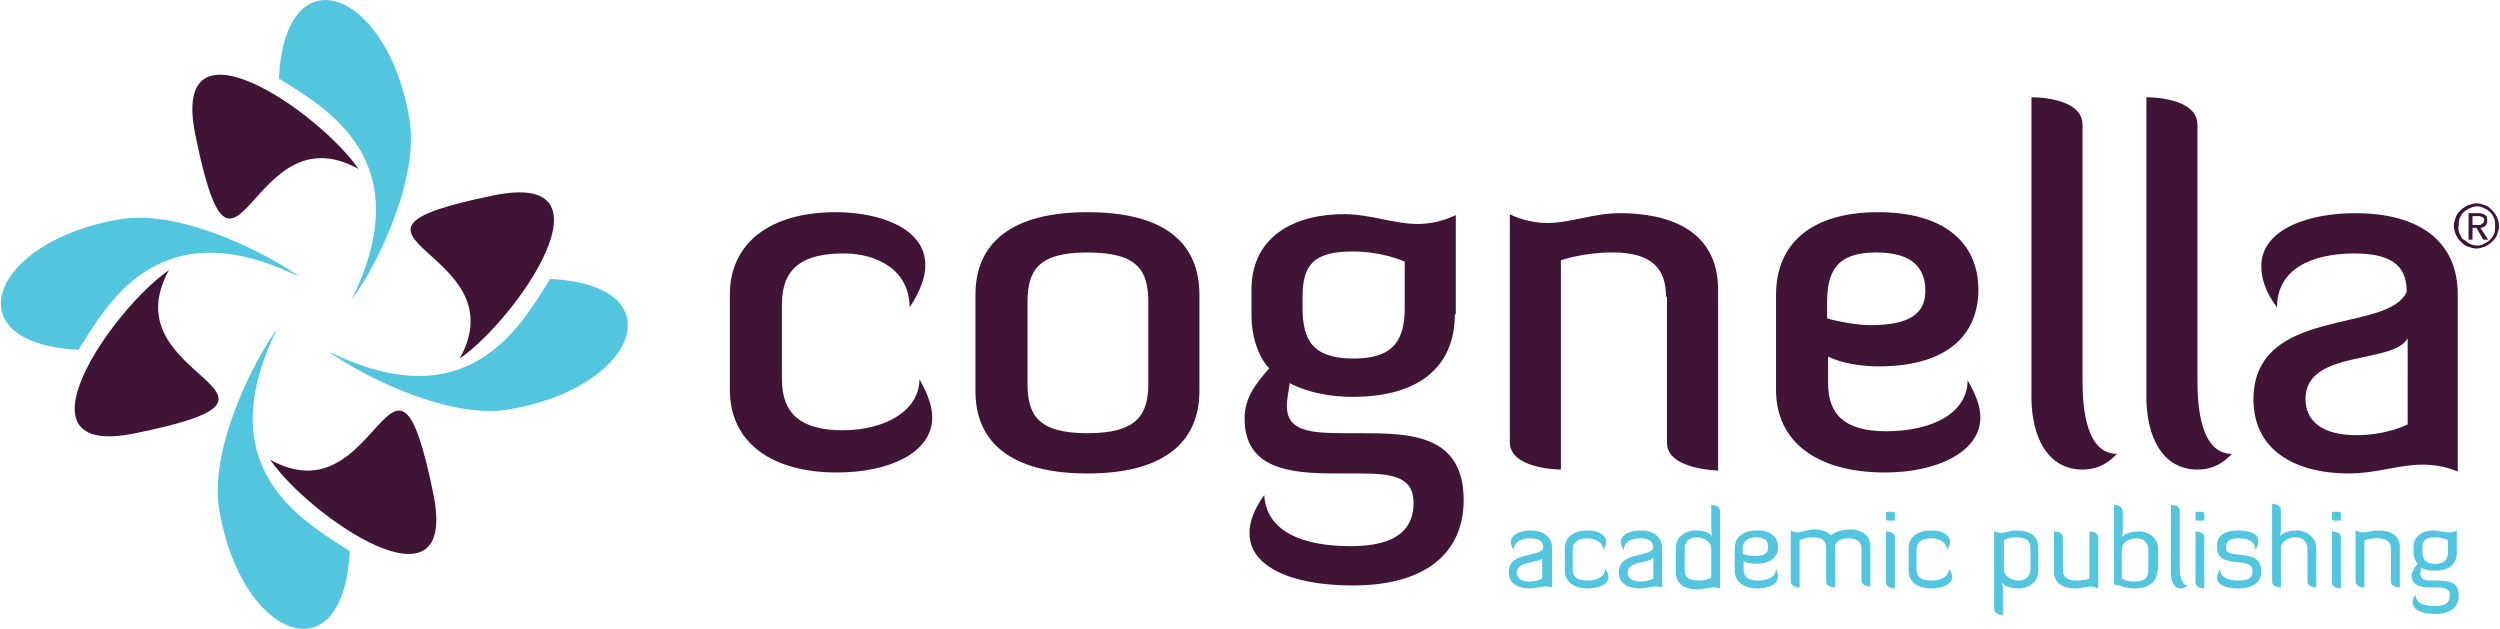 <?xml version="1.0" encoding="utf-8"?>
<!-- Generator: Adobe Illustrator 19.2.0, SVG Export Plug-In . SVG Version: 6.00 Build 0)  -->
<!DOCTYPE svg PUBLIC "-//W3C//DTD SVG 1.1//EN" "http://www.w3.org/Graphics/SVG/1.1/DTD/svg11.dtd">
<svg version="1.1" id="Layer_1" xmlns="http://www.w3.org/2000/svg" xmlns:xlink="http://www.w3.org/1999/xlink" x="0px" y="0px"
	 width="100%" height="100%" viewBox="0 0 254.5 64" style="enable-background:new 0 0 254.5 64;" xml:space="preserve">
<style type="text/css">
	.st0{fill:#401434;}
	.st1{fill:#52C6DF;}
</style>
<g>
	<path class="st0" d="M94.9,42.5c0,3.6-4.4,5.6-9.7,5.6c-6.7,0-10.9-3.1-10.9-8.4V30c0-5.2,4-8.4,10.8-8.4c4.2,0,9.1,1.5,9.1,5.4
		c0,1.2-0.5,2.6-1.6,4.3c0-3.8-3.3-5.5-6.7-5.5c-4.1,0-6.3,1.4-6.3,5.2v7.6c0,3.5,1.9,5.2,6.2,5.2c4.3,0,7.8-2,7.8-5.2
		C94.5,40.2,94.9,41.4,94.9,42.5z"/>
	<path class="st0" d="M122.1,39.8c0,5.2-3.6,8.4-11.4,8.4c-7.7,0-11.4-3.1-11.4-8.4V30c0-5.2,3.6-8.4,11.4-8.4
		c7.8,0,11.4,3.1,11.4,8.4V39.8z M116.9,30.8c0-3.2-1-5.1-6.2-5.1c-5.1,0-6.1,1.9-6.1,5.1V39c0,3.2,1,5.1,6.1,5.1
		c5.1,0,6.2-1.9,6.2-5.1V30.8z"/>
	<path class="st0" d="M148.1,32c0,5.3-3.6,8.4-10.4,8.4c-4.1,0-6.4-1.4-6.4-1.4c-0.1,0.8-0.3,1.6-0.3,2.3c0,2.5,2.1,2.8,5.9,2.8h1.6
		c5,0,10.5,0.1,10.5,6.8c0,5.1-3.5,8.7-11.3,8.7c-6.2,0-10.5-1.9-10.5-5.3c0-1.1,0.4-2.4,1.5-3.9c0.2,3.7,3.9,5.2,8.8,5.2
		c4.9,0,6.4-1.9,6.4-4.4c0-2.7-2.2-3-5.5-3H136c-4.8,0-9.3-0.5-9.3-5.6c0-2,1-3.4,2.5-5.1c-1.2-1.3-1.8-3.4-1.8-5.4v-2.6
		c0-5.6,4.6-7.7,9.4-7.7c2.7,0,5.1,1,7.5,1c1.1,0,2.4-0.2,3.9-0.9V32z M142.9,26.6c-0.2-0.1-2.3-1-5.2-1c-3.9,0-5.1,1.3-5.1,4.6v1.1
		c0,3.3,1,5.2,5.2,5.2c4.1,0,5.2-1.9,5.2-5.2V26.6z"/>
	<path class="st0" d="M169.6,30.2c0-2.8-1.4-4.5-5.4-4.5c-3.1,0-5.3,0.8-5.3,0.8v21.3c0,0-5.2,0-5.2-2.8V21.8
		c0.5,0.3,2.1,0.9,3.8,0.9c2.4,0,4.7-1,7.4-1c4.8,0,10,1.6,10,7.8v18.4c0,0-5.2-0.1-5.2-2.8V30.2z"/>
	<path class="st0" d="M201.6,42.5c0,3.5-4.4,5.6-9.7,5.6c-6.9,0-11.1-3.1-11.1-8.4V30c0-5.2,3.6-8.4,10.4-8.4
		c6.7,0,10.2,3.1,10.2,7.9c0,4.1-2.6,7.8-10.2,7.8c-1.6,0-3.7-0.3-5.1-1V39c0,3.2,1.7,4.9,5.9,4.9c4.8,0,8.3-1.9,8.3-5.2
		C201.1,40.1,201.6,41.3,201.6,42.5z M186,32.4c0.2,0.1,2.6,0.7,4.4,0.7c4.2,0,5.6-1.3,5.6-3.5c0-2.3-1.3-3.9-5-3.9
		c-4,0-5,1.9-5,5.1V32.4z"/>
	<path class="st0" d="M206.8,9.9c0.3,0,5.2,0,5.2,2.8v26.1c0,2.8,0.4,7.4,3.5,7.4c-1.2,1.3-2.4,1.6-3.5,1.6c-3.6,0-5.2-3.4-5.2-7.4
		V9.9z"/>
	<path class="st0" d="M218.5,9.9c0.3,0,5.2,0,5.2,2.8v26.1c0,2.8,0.4,7.4,3.5,7.4c-1.2,1.3-2.4,1.6-3.5,1.6c-3.6,0-5.2-3.4-5.2-7.4
		V9.9z"/>
	<path class="st0" d="M245,29.7c0-2.2-1-3.9-5.3-3.9c-4.4,0-7.9,1.6-7.9,5.5c-1.2-1.6-1.6-3-1.6-4.2c0-3.9,5.1-5.4,9.5-5.4
		c6.8,0,10.5,3,10.5,8.3v18c-1.2-0.5-2.4-0.7-3.6-0.7c-2.4,0-4.7,0.9-7.5,0.9c-4.8,0-9.7-1.9-9.7-7.6C229.5,31.1,243.1,34,245,29.7z
		 M245.2,34.2c-1,3-10.5,1.2-10.5,6.4c0,2.2,1.6,3.7,5.2,3.7c3.1,0,5.2-1.1,5.2-1.1V34.2z"/>
</g>
<g>
	<path class="st0" d="M19.9,13.8c-2.7-13,12.6-2.4,16.6,3.4C25.3,11,24,33.9,19.9,13.8z"/>
	<path class="st1" d="M35.8,30.5c7-14.2-2.6-19.5-7.4-22.5C29-5,39.5-1.1,41.7,12.2C42.7,18.7,37.9,27.8,35.8,30.5"/>
	<path class="st0" d="M44.1,50.2c2.7,13-12.6,2.4-16.6-3.4C38.7,53,40,30.2,44.1,50.2z"/>
	<path class="st1" d="M28.2,33.5c-7,14.2,2.6,19.5,7.4,22.6c-0.6,12.9-11.1,9-13.3-4.3C21.3,45.4,26.1,36.3,28.2,33.5"/>
	<path class="st0" d="M50.2,19.9c13-2.7,2.4,12.6-3.4,16.6C53,25.3,30.2,24,50.2,19.9z"/>
	<path class="st1" d="M33.5,35.8c14.2,7,19.5-2.6,22.5-7.4c12.9,0.6,9,11.1-4.3,13.3C45.3,42.7,36.3,37.9,33.5,35.8"/>
	<path class="st0" d="M13.8,44.1c-13,2.7-2.4-12.6,3.4-16.6C11,38.7,33.9,40,13.8,44.1z"/>
	<path class="st1" d="M30.5,28.2c-14.2-7-19.5,2.6-22.5,7.4c-12.9-0.6-9-11.1,4.3-13.3C18.7,21.3,27.7,26.1,30.5,28.2"/>
</g>
<g>
	<path class="st1" d="M157.1,55.8c0-0.6-0.3-1-1.3-1c-1,0-1.7,0.4-1.7,1.2c-0.2-0.3-0.3-0.6-0.3-0.8c0-0.8,1-1.2,2-1.2
		c1.4,0,2.2,0.7,2.2,1.8v4c-0.3-0.1-0.5-0.1-0.7-0.1c-0.5,0-1,0.2-1.6,0.2c-1,0-2.1-0.4-2.1-1.6C153.5,56.1,156.7,56.8,157.1,55.8z
		 M157.1,56.7c-0.2,0.7-2.7,0.3-2.7,1.6c0,0.5,0.4,0.9,1.3,0.9c0.8,0,1.3-0.3,1.3-0.3V56.7z"/>
	<path class="st1" d="M161.6,59.9c-1.4,0-2.3-0.7-2.3-1.8v-2.3c0-1.1,0.9-1.8,2.3-1.8c1.3,0,2.5,0.7,1.6,2c0-0.8-0.8-1.2-1.6-1.2
		c-1,0-1.5,0.4-1.5,1.2v1.9c0,0.8,0.4,1.2,1.5,1.2c1,0,1.8-0.4,1.8-1.2C164.4,59.2,163.1,59.9,161.6,59.9z"/>
	<path class="st1" d="M168.3,55.8c0-0.6-0.3-1-1.3-1c-1,0-1.7,0.4-1.7,1.2c-0.2-0.3-0.3-0.6-0.3-0.8c0-0.8,1-1.2,2-1.2
		c1.4,0,2.2,0.7,2.2,1.8v4c-0.3-0.1-0.5-0.1-0.7-0.1c-0.5,0-1,0.2-1.6,0.2c-1,0-2.1-0.4-2.1-1.6C164.8,56.1,167.9,56.8,168.3,55.8z
		 M168.3,56.7c-0.2,0.7-2.6,0.3-2.6,1.6c0,0.5,0.4,0.9,1.3,0.9c0.8,0,1.3-0.3,1.3-0.3V56.7z"/>
	<path class="st1" d="M170.6,55.8c0-1.1,0.9-1.8,2-1.8c1.4,0,1.7,0.6,1.7,0.6s-0.1-0.3-0.1-1v-2.2c0.1,0,0.9,0,0.9,0.7v7.8
		c-0.2-0.1-0.6-0.1-0.8-0.1c-0.4,0-0.9,0.2-1.5,0.2c-1.4,0-2.2-0.6-2.2-1.8V55.8z M174.2,55.8c0-0.6-0.7-1.1-1.5-1.1
		c-0.7,0-1.2,0.4-1.2,1.2v2c0,0.8,0.3,1.2,1.5,1.2c0.8,0,1.2-0.3,1.2-0.3V55.8z"/>
	<path class="st1" d="M181,58.7c0,0.8-1,1.2-2.1,1.2c-1.4,0-2.3-0.7-2.3-1.8v-2.3c0-1.1,0.8-1.8,2.3-1.8c1.4,0,2.1,0.7,2.1,1.7
		c0,0.9-0.6,1.7-2.3,1.7c-0.4,0-1-0.1-1.2-0.3v0.8c0,0.8,0.4,1.2,1.5,1.2c1,0,1.8-0.4,1.8-1.2C180.9,58.2,181,58.4,181,58.7z
		 M177.4,56.4c0,0,0.7,0.2,1.2,0.2c1.1,0,1.4-0.3,1.4-0.9c0-0.6-0.3-1-1.2-1c-1,0-1.4,0.5-1.4,1.2V56.4z"/>
	<path class="st1" d="M189.5,55.9c0-0.8-0.5-1.1-1.4-1.1c-0.8,0-1.3,0.4-1.3,0.9v4.1c0,0-0.9,0-0.9-0.6v-3.4c0-0.8-0.4-1.1-1.4-1.1
		c-0.8,0-1.3,0.3-1.3,0.3v4.8c0,0-0.9,0-0.9-0.6v-5.2c0,0,0.4,0.2,0.6,0.2c0.6,0,1.1-0.3,1.8-0.3c0.6,0,1.4,0.2,1.7,0.6
		c0.2-0.2,0.8-0.6,2-0.6c1,0,2,0.5,2,1.7v4.1c0,0-0.9,0-0.9-0.6V55.9z"/>
	<path class="st1" d="M192,52.1h0.7c0.1,0,0.2,0.1,0.2,0.2V53h-0.7c-0.1,0-0.2-0.1-0.2-0.2V52.1z M192,54.1c0,0,0.9,0,0.9,0.6v5.2
		c0,0-0.9,0-0.9-0.6V54.1z"/>
	<path class="st1" d="M196.6,59.9c-1.4,0-2.3-0.7-2.3-1.8v-2.3c0-1.1,0.9-1.8,2.3-1.8c1.3,0,2.5,0.7,1.6,2c0-0.8-0.8-1.2-1.6-1.2
		c-1,0-1.5,0.4-1.5,1.2v1.9c0,0.8,0.4,1.2,1.5,1.2c1,0,1.8-0.4,1.8-1.2C199.4,59.2,198,59.9,196.6,59.9z"/>
	<path class="st1" d="M203.1,54.1c0.8,0.4,1.2-0.1,2.1-0.1c1.5,0,2.3,0.6,2.3,1.8v2.3c0,1.1-0.9,1.8-2,1.8c-1.4,0-1.7-0.6-1.7-0.6
		s0.1,0.3,0.1,1v1.6v0.7c-0.1,0-0.9,0-0.9-0.7V54.1z M204,58c0,0.6,0.7,1.1,1.5,1.1c0.7,0,1.2-0.4,1.2-1.2v-2c0-0.8-0.3-1.2-1.5-1.2
		c-0.8,0-1.2,0.3-1.2,0.3V58z"/>
	<path class="st1" d="M210,58c0,0.7,0.4,1.1,1.4,1.1c0.8,0,1.3-0.2,1.3-0.2v-4.8c0,0,0.9,0,0.9,0.6v5.2c-0.3-0.1-0.5-0.2-0.7-0.2
		c-0.5,0-1,0.2-1.7,0.2c-1,0-2.1-0.4-2.1-1.7v-4.1c0,0,0.9,0,0.9,0.6V58z"/>
	<path class="st1" d="M219.6,58.1c0,1.1-0.8,1.8-2.3,1.8c-1,0-1.3-0.3-2.1-0.4v-8.1c0.1,0,0.9,0,0.9,0.7v1.6c0,0.8-0.1,1-0.1,1
		s0.4-0.6,1.7-0.6c1.1,0,2,0.7,2,1.8V58.1z M216,58.9c0,0,0.4,0.3,1.2,0.3c1.2,0,1.5-0.4,1.5-1.2v-2c0-0.8-0.5-1.2-1.2-1.2
		c-0.7,0-1.5,0.4-1.5,1.1V58.9z"/>
	<path class="st1" d="M221,51.4c0.1,0,0.9,0,0.9,0.6v5.9c0,0.7,0.2,1.7,0.8,1.7c-0.2,0.2-0.5,0.3-0.7,0.3c-0.7,0-1-0.7-1-1.6V51.4z"
		/>
	<path class="st1" d="M223.5,52.1h0.7c0.1,0,0.2,0.1,0.2,0.2V53h-0.7c-0.1,0-0.2-0.1-0.2-0.2V52.1z M223.5,54.1c0,0,0.9,0,0.9,0.6
		v5.2c0,0-0.9,0-0.9-0.6V54.1z"/>
	<path class="st1" d="M227.8,54c1.2,0,2.1,0.3,2.1,1.1c0,0.2-0.1,0.5-0.3,0.9c0-0.8-0.6-1.2-1.7-1.2c-1,0-1.3,0.3-1.3,1
		c0,1.3,3.6-0.2,3.6,2.4c0,1-0.8,1.7-2.3,1.7c-1.2,0-2.2-0.3-2.2-1.1c0-0.2,0.1-0.5,0.3-0.9c0,0.8,0.7,1.2,1.9,1.2
		c1.2,0,1.4-0.4,1.4-1c0-1.6-3.6,0-3.6-2.4C225.6,54.6,226.4,54,227.8,54z"/>
	<path class="st1" d="M232.2,59.8c0,0-0.9,0-0.9-0.6v-7.9c0.1,0,0.9,0,0.9,0.7v1.6c0,0.8-0.1,1-0.1,1s0.4-0.6,1.7-0.6
		c1,0,2,0.7,2,1.8v4c0,0-0.9,0-0.9-0.6v-3.3c0-0.8-0.5-1.2-1.2-1.2c-0.7,0-1.5,0.4-1.5,1.1V59.8z"/>
	<path class="st1" d="M237.4,52.1h0.7c0.1,0,0.2,0.1,0.2,0.2V53h-0.7c-0.1,0-0.2-0.1-0.2-0.2V52.1z M237.4,54.1c0,0,0.9,0,0.9,0.6
		v5.2c0,0-0.9,0-0.9-0.6V54.1z"/>
	<path class="st1" d="M243.4,55.9c0-0.7-0.4-1.1-1.4-1.1c-0.8,0-1.3,0.2-1.3,0.2v4.8c0,0-0.9,0-0.9-0.6v-5.2
		c0.3,0.1,0.5,0.2,0.7,0.2c0.5,0,1-0.2,1.7-0.2c1,0,2.1,0.4,2.1,1.7v4.1c0,0-0.9,0-0.9-0.6V55.9z"/>
	<path class="st1" d="M246.1,57.4c-0.2-0.3-0.4-0.7-0.4-1.1v-0.6c0-1.2,1-1.7,2-1.7c0.6,0,1.1,0.2,1.6,0.2c0.2,0,0.5,0,0.8-0.2v2.3
		c0,1.1-0.8,1.8-2.2,1.8c-1,0-1.4-0.3-1.4-0.3c-0.1,0.2-0.1,0.4-0.1,0.6c0,0.6,0.4,0.7,1.3,0.7h0.4c1.1,0,2.2,0.1,2.2,1.5
		c0,1.1-0.7,1.9-2.4,1.9c-1.3,0-2.3-0.4-2.3-1.2c0-0.2,0.1-0.5,0.3-0.8c0,0.8,0.7,1.2,2,1.2c1.2,0,1.5-0.5,1.5-1.1
		c0-0.7-0.6-0.8-1.4-0.8h-0.5c-1,0-2-0.1-2-1.3C245.6,58.1,245.8,57.8,246.1,57.4z M247.9,57.4c1,0,1.3-0.5,1.3-1.2V55
		c0,0-0.5-0.3-1.3-0.3c-1,0-1.3,0.3-1.3,1.1v0.3C246.6,56.9,246.9,57.4,247.9,57.4z"/>
</g>
<g>
	<path class="st0" d="M250,22.1c0.1-0.3,0.3-0.5,0.5-0.7c0.2-0.2,0.5-0.4,0.7-0.5c0.3-0.1,0.6-0.2,0.9-0.2s0.6,0.1,0.9,0.2
		c0.3,0.1,0.5,0.3,0.7,0.5c0.2,0.2,0.4,0.5,0.5,0.7c0.1,0.3,0.2,0.6,0.2,0.9c0,0.3-0.1,0.6-0.2,0.9c-0.1,0.3-0.3,0.5-0.5,0.7
		c-0.2,0.2-0.5,0.4-0.7,0.5c-0.3,0.1-0.6,0.2-0.9,0.2s-0.6-0.1-0.9-0.2c-0.3-0.1-0.5-0.3-0.7-0.5c-0.2-0.2-0.4-0.5-0.5-0.7
		c-0.1-0.3-0.2-0.6-0.2-0.9C249.8,22.7,249.9,22.4,250,22.1z M250.4,23.8c0.1,0.2,0.2,0.5,0.4,0.6s0.4,0.3,0.6,0.4
		c0.2,0.1,0.5,0.2,0.8,0.2c0.3,0,0.5-0.1,0.7-0.2c0.2-0.1,0.4-0.2,0.6-0.4c0.2-0.2,0.3-0.4,0.4-0.6c0.1-0.2,0.1-0.5,0.1-0.8
		c0-0.3,0-0.5-0.1-0.8c-0.1-0.2-0.2-0.4-0.4-0.6c-0.2-0.2-0.4-0.3-0.6-0.4c-0.2-0.1-0.5-0.2-0.7-0.2c-0.3,0-0.5,0.1-0.8,0.2
		c-0.2,0.1-0.4,0.2-0.6,0.4c-0.2,0.2-0.3,0.4-0.4,0.6c-0.1,0.2-0.1,0.5-0.1,0.8C250.2,23.3,250.3,23.6,250.4,23.8z M252.3,21.7
		c0.3,0,0.6,0.1,0.7,0.2c0.2,0.1,0.2,0.3,0.2,0.6c0,0.2-0.1,0.4-0.2,0.5c-0.1,0.1-0.3,0.2-0.5,0.2l0.8,1.2h-0.5l-0.7-1.2h-0.4v1.2
		h-0.4v-2.7H252.3z M252.1,22.9c0.1,0,0.2,0,0.3,0c0.1,0,0.2,0,0.2-0.1c0.1,0,0.1-0.1,0.2-0.1c0-0.1,0.1-0.1,0.1-0.3
		c0-0.1,0-0.2-0.1-0.2c0-0.1-0.1-0.1-0.1-0.1c-0.1,0-0.1,0-0.2-0.1c-0.1,0-0.1,0-0.2,0h-0.6v0.9H252.1z"/>
</g>
</svg>
